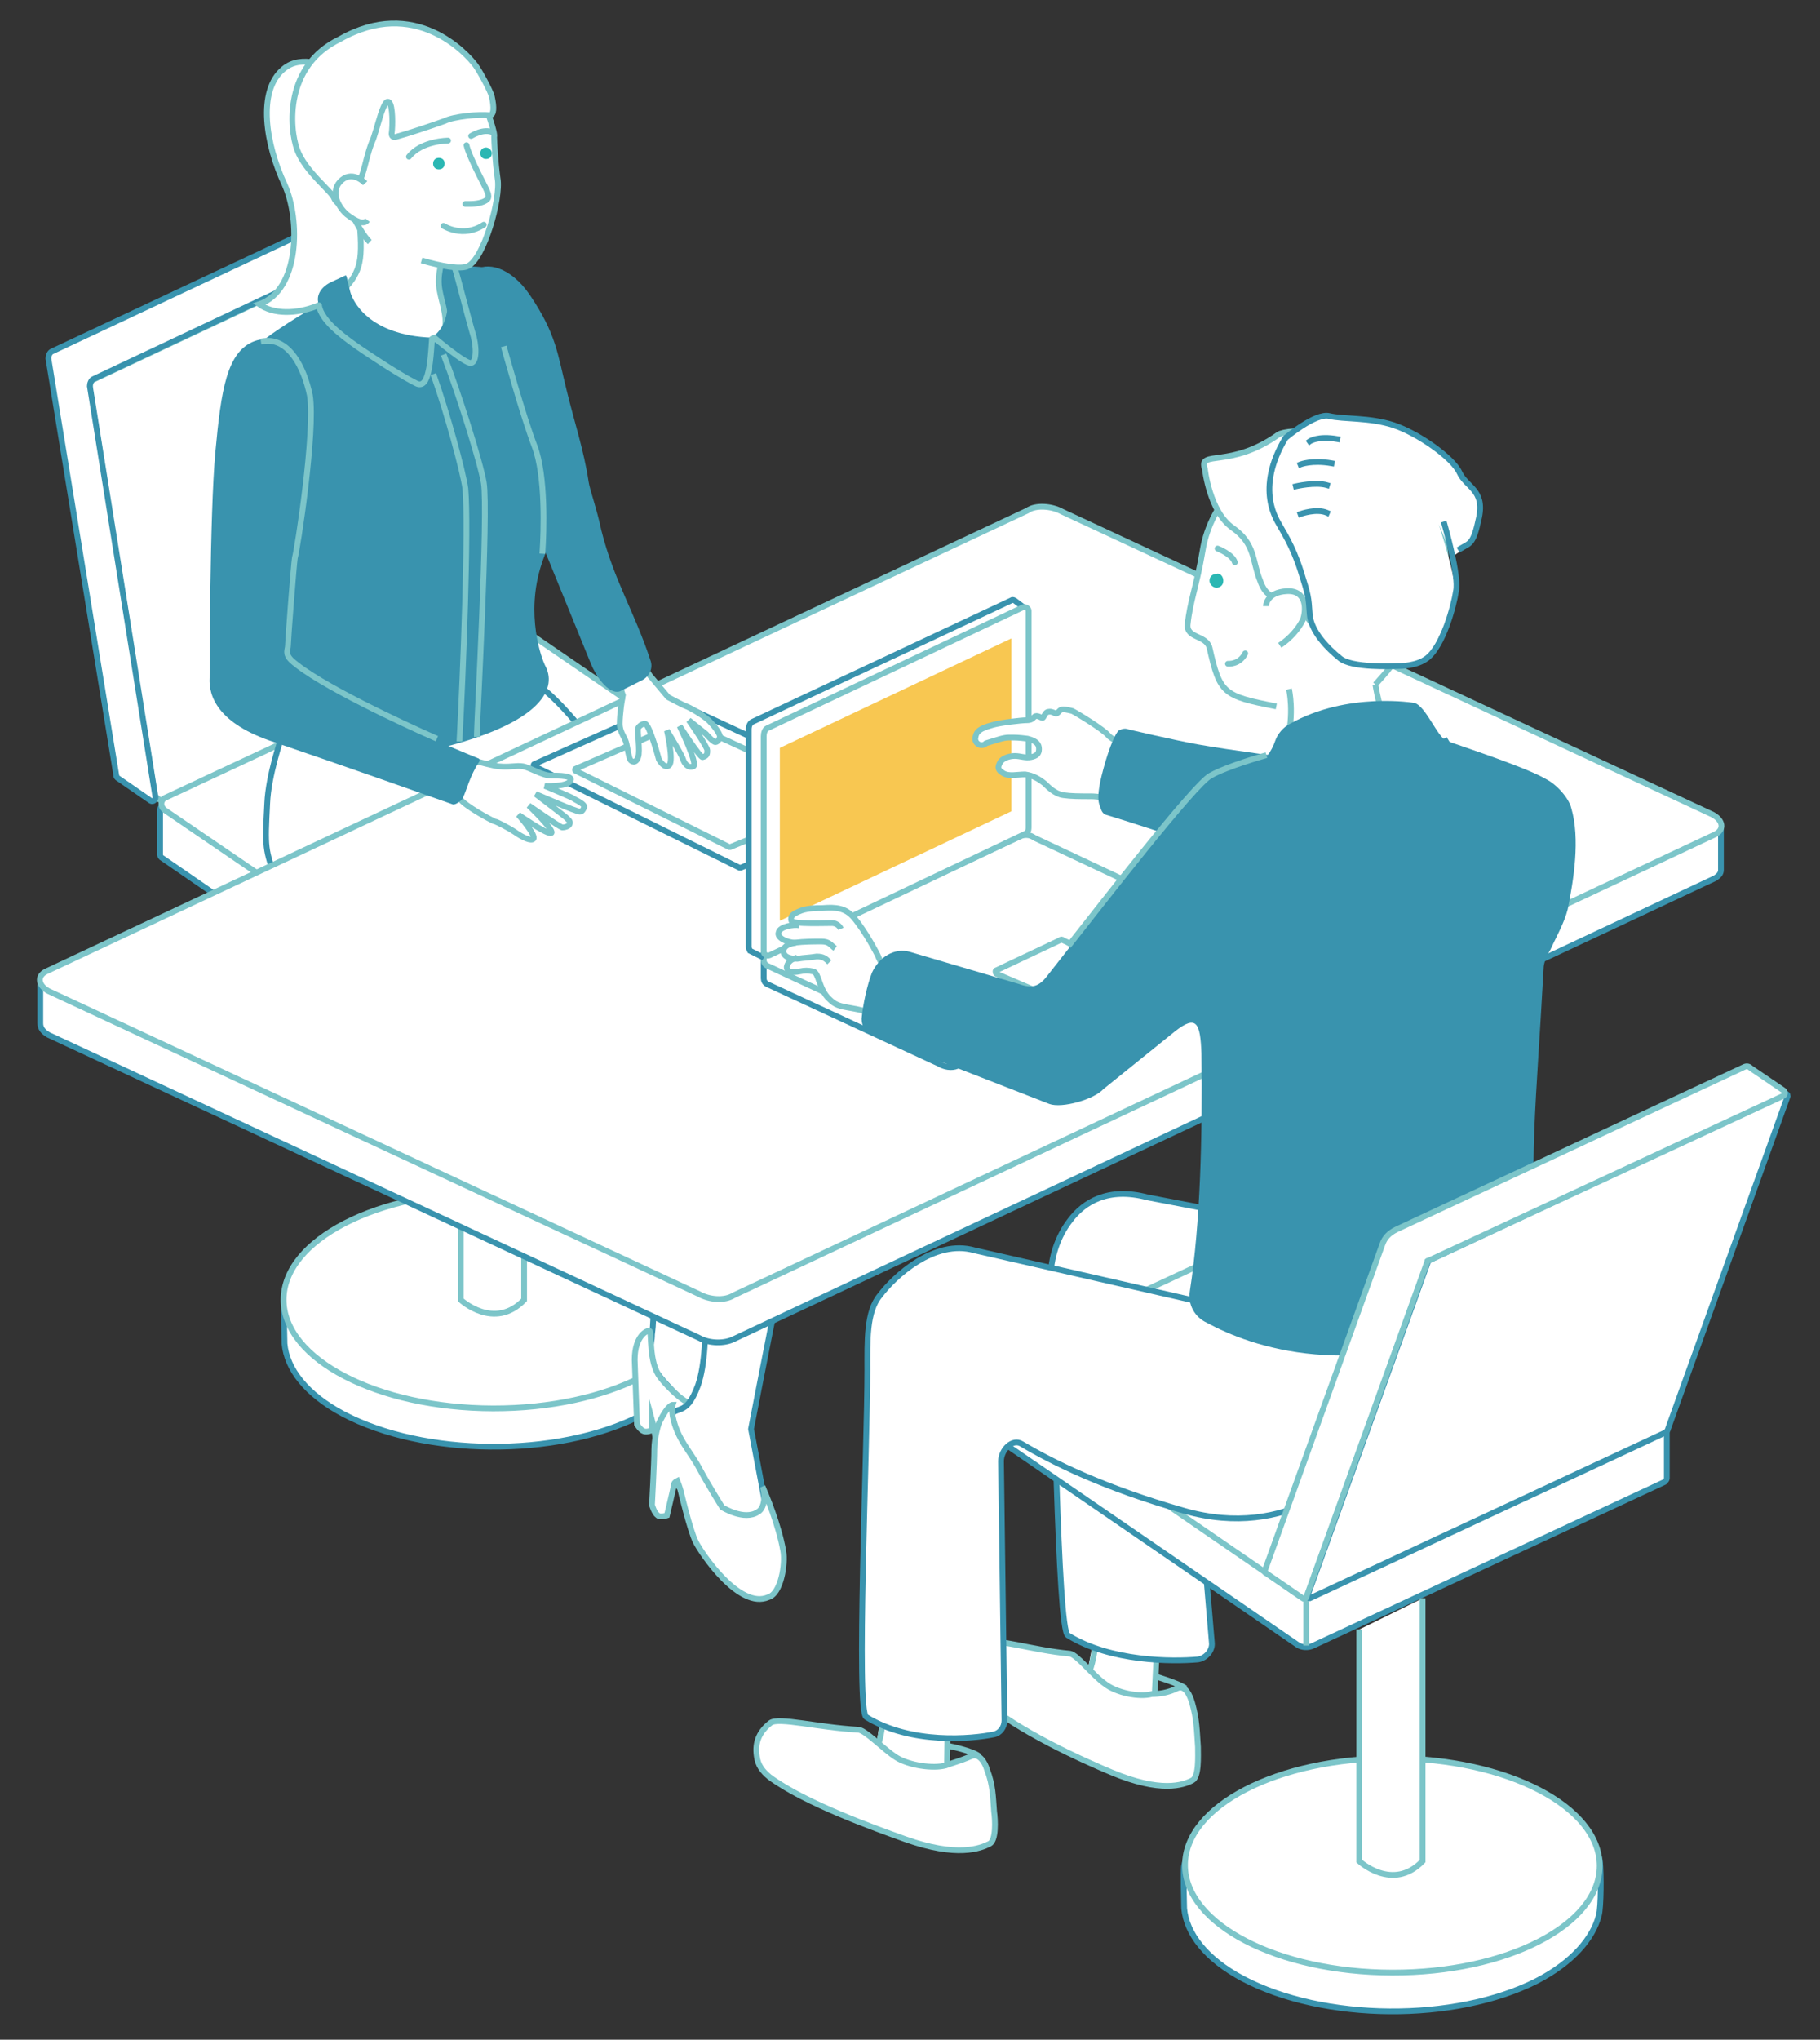 <?xml version="1.0" encoding="utf-8"?>
<!-- Generator: Adobe Illustrator 23.0.0, SVG Export Plug-In . SVG Version: 6.00 Build 0)  -->
<svg version="1.1" xmlns="http://www.w3.org/2000/svg" xmlns:xlink="http://www.w3.org/1999/xlink" x="0px" y="0px"
	 viewBox="0 0 158 177" style="enable-background:new 0 0 158 177;" xml:space="preserve">
<rect x="0" y="0" width="158" height="177" fill="#333333" stroke="none"/>
<style type="text/css">
	.st0{fill:#FFFFFF;stroke:#7CC5C9;stroke-width:0.5;stroke-miterlimit:10;}
	.st1{fill:#FFFFFF;stroke:#3993AE;stroke-width:0.5;stroke-miterlimit:10;}
	.st2{fill:#3993AE;}
	.st3{fill:#FFFFFF;stroke:#7CC5C9;stroke-width:0.5;stroke-linecap:round;stroke-miterlimit:10;}
	.st4{fill:none;stroke:#7CC5C9;stroke-width:0.5;stroke-linecap:square;stroke-linejoin:bevel;stroke-miterlimit:10;}
	.st5{fill:none;stroke:#7CC5C9;stroke-width:0.5;stroke-linecap:round;stroke-linejoin:round;stroke-miterlimit:10;}
	.st6{fill:#2BB7B3;}
	.st7{fill:none;stroke:#7CC5C9;stroke-width:0.5;stroke-linecap:round;stroke-miterlimit:10;}
	.st8{fill:#C1CFE6;}
	.st9{fill:#DEE4ED;}
	.st10{fill:#F8C751;}
	.st11{fill:#FFFFFF;}
	.st12{fill:none;stroke:#7CC5C9;stroke-width:0.5;stroke-miterlimit:10;}
	.st13{fill:none;stroke:#3993AE;stroke-width:0.5;stroke-linecap:square;stroke-linejoin:bevel;stroke-miterlimit:10;}
	.st14{fill:#FFFFFF;stroke:#7CC5C9;stroke-width:0.5;stroke-linecap:square;stroke-linejoin:bevel;stroke-miterlimit:10;}
	.st15{display:none;}
	.st16{display:inline;}
	.st17{fill:#7CC5C9;}
</style>
<g id="圖層_1">
	<g>
		<g>
			<g>
				<path class="st0" d="M8.2,32.9l30.4-14.3c0.5-0.2,1,0.1,1.1,0.6l5.6,35.3c0.1,0.3-0.1,0.7-0.4,0.8L14.5,69.4
					c-0.5,0.2-1-0.1-1.1-0.6L7.8,33.7C7.8,33.3,7.9,33,8.2,32.9z"/>
				<path class="st1" d="M7.8,33.5l5.7,35.7c0,0.2-0.2,0.4-0.4,0.3l-2.9-2c-0.1-0.1-0.1-0.1-0.1-0.2L4.2,31.1c0-0.2,0.1-0.5,0.3-0.6
					l31.3-14.7c0.1,0,0.1,0,0.2,0l3.3,2.3c0.1,0,0,0.1,0,0.1L8.1,32.9C7.9,33,7.8,33.3,7.8,33.5z"/>
			</g>
			<g>
				<path class="st1" d="M45.6,59.6L74,74.8c0.1,0.1,0.2,0.2,0.2,0.3v4c0,0.1-0.1,0.2-0.2,0.3L43.3,93.7c-0.5,0.2-1,0.2-1.4-0.1
					L14,74.4c-0.1-0.1-0.1-0.2-0.1-0.2v-4c0-0.1,0.1-0.2,0.2-0.3l31.3-10.3C45.4,59.6,45.5,59.6,45.6,59.6z"/>
				<path class="st0" d="M46,55l27.3,18.7c0.6,0.4,0.5,1.4-0.1,1.7l-30,14c-0.3,0.1-0.7,0.1-1-0.1L14.3,70.3
					c-0.4-0.3-0.4-0.9,0.1-1.1L45,54.9C45.3,54.7,45.7,54.8,46,55z"/>
			</g>
			<path class="st1" d="M55.5,122.9c-7.2,3.6-18.7,3.5-25.7-0.2c-3.2-1.7-4.9-3.9-5.1-6.1c0-0.4-0.1-3.3,0-3.7
				c0.4-2.1,2.3-1.8,5.5-3.4c7.2-3.6,18.7-3.5,25.7,0.2c2.8,1.5,5,0.8,5.1,2.8c0.1,1,0.1,3.9-0.1,4.7
				C60.5,119.2,58.7,121.3,55.5,122.9z"/>
			
				<ellipse transform="matrix(2.282706e-03 -1 1 2.282706e-03 -70.077 155.357)" class="st0" cx="42.8" cy="112.8" rx="9.4" ry="18.2"/>
			<g>
				<path class="st0" d="M40,93.5v19.3c0,0,2.9,2.7,5.5,0v-22"/>
			</g>
		</g>
		<g>
			<path class="st1" d="M57.8,73.8c0,0-6.3,1.3-11.2,3.5c-0.3,0.2-0.7,0.3-1,0.5c-0.8,0.4-1.6,0.9-2.3,1.3c-3,2.1-3.6,5.1-3.6,7
				c0,1.1,0.2,1.8,0.2,1.8S27.3,85.5,24,76.4c-1-2.7-1-2.8-0.8-6.7c0.1-2.4,1.2-5.6,1.2-5.6s18.8-7.7,22.9-4.2
				C51.6,63.5,57.8,73.8,57.8,73.8z"/>
			<path class="st2" d="M47,49c-1.4,4.3,0,8.2,0.4,8.9c0.9,1.9-0.3,5.1-10.8,7.4c-5.2,1.1-9.1-0.3-11.4-2c-1.6-1.2-2.4-2.7-2.3-3.5
				c0.1-1,0.2-1.9,0.3-2.9c0.2-2.4,0.1-4.7-0.1-6.8c0-0.7-0.1-1.3-0.2-2c-0.1-0.6-0.2-1.3-0.3-1.9c-0.5-3.3-1.2-6.2-1.7-8.6
				c-0.6-3.3-0.8-5.7,0.5-6.9c3.5-3.1,9.5-6,9.5-6s6.9-2,11.1-1.5C46,23.7,47.7,32,49,37.5c0.5,2.2,0.5,3.8,0.3,5.3
				C48.9,45.1,47.7,46.8,47,49z"/>
			<path class="st0" d="M38.6,22c0,0-0.6,1.4-0.5,2.7c0.1,1.3,0.8,2.6,0.5,3.9c-0.2,1-2.3,1.3-3.1,1.1c-1.6-0.4-3.1-1.4-4.1-2
				c-0.9-0.6-2.6-4-2.4-4.2c0.2-0.2,1.6-0.6,0.6-4.3"/>
			<path class="st0" d="M28.7,5.9c0,0-2.5-1.3-4.1,0.1c-2.3,1.9-1.5,6.6,0.1,10c1.4,3.1,1.3,9.2-2.2,10.4c2.5,1.8,8-0.2,8.7-3.6
				C32,19.3,28.7,5.9,28.7,5.9z"/>
			<path class="st2" d="M30.4,25.3c0.2,0.8,1.6,3.8,7.1,4c0.1,0.9,0,3.4-0.9,4.1c-3.6-1.4-7.3-4.3-8.7-6.5c-1-1.6,0.8-2.4,0.8-2.4
				l1.3-0.6C30.1,23.8,30.2,24.6,30.4,25.3z"/>
			<path class="st2" d="M38.6,24.2l0.3,2.3c-0.1,0.6-0.2,1.9-1.3,2.7c1.1,1.4,2.9,2,3.6,1.9c-0.6-2.1-1.1-3.2-1.6-4.8
				C39.1,25.4,38.6,23.8,38.6,24.2z"/>
			<g>
				<path class="st0" d="M32.1,21c-1-0.9-3.2-5.4-3.4-8.1c-0.2-2.6-1-5.7,2.8-7.3c3.8-1.6,8.4-0.5,8.4-0.5S41,6.1,41.7,8
					c0.7,1.9,1.3,3.5,1.2,3.9c0,0.3,0.1,2.2,0.3,3.6c0.3,1.7-1.2,7-2.6,7.6c-0.6,0.3-2.3,0-4-0.5"/>
				<g>
					<path class="st3" d="M40.4,17.7c0,0,0.2,0,0.4,0c0.5,0,1.2-0.1,1.5-0.4c0.1-0.1,0.1-0.2,0.1-0.3c0-0.3-0.4-1-0.8-1.8
						c-0.5-1-1-2.1-1.1-2.6"/>
				</g>
				<path class="st0" d="M32.3,12.3c-0.4,1-0.6,2.1-0.8,2.7c-0.3,1-0.9,1.8-0.9,1.8s0.4,2.9,0.4,2.3c0-0.5-1.8-1.3-2-1.9
					c-0.2-0.6-2.5-2.3-3.2-4.2c-0.7-1.9-1.1-7.3,3.7-9.6c6.5-3.7,11,1.2,11.8,2.3c0.3,0.4,1.3,2.2,1.4,2.7c0.2,0.9,0.2,1.6-0.2,1.6
					c-0.9-0.1-3.1,0.1-3.9,0.5c-1.1,0.4-3.2,1.1-4.3,1.4c-0.2,0-0.3-0.1-0.3-0.3c0.1-0.7,0.1-2.4-0.2-2.7
					C33.3,8.3,32.7,11.5,32.3,12.3z"/>
				<path class="st0" d="M31.7,15.9c0,0-1-1.1-2-0.3c-1.1,0.9-0.4,2.3,0.4,3c0.9,0.7,1.5,0.9,1.8,0.5"/>
			</g>
			<g>
				<path class="st4" d="M38.6,31c1.2,3.1,3.1,9.1,3.4,10.9c0.4,2.5-0.6,21-0.6,21.8"/>
				<path class="st4" d="M39.9,64.1c0.3-5.5,0.8-18.3,0.5-21.7c-0.2-1.5-1.6-6.6-2.7-9.7"/>
			</g>
			<path class="st5" d="M27.7,26.5c0,0,0,0.7,1.1,1.8c1.2,1.2,3.3,2.5,4.2,3.1c2,1.3,2.8,1.7,3.2,1.9c0.5,0.2,0.8-0.2,1-1.1
				c0.2-0.8,0.3-2.8,0.3-2.8l0.2-0.1c0,0,2.7,2.3,3.2,2.2c0.5-0.1,0.5-1.5,0.1-2.7c-0.3-1-1.3-4.9-1.5-5.5"/>
			<path class="st3" d="M40.9,11.8c0,0,1.1-0.7,1.9-0.3"/>
			<path class="st3" d="M38.9,12.2c0,0-2.3,0-3.4,1.4"/>
			<path class="st6" d="M38.6,14.2c0,0.3-0.2,0.5-0.5,0.5s-0.5-0.2-0.5-0.5c0-0.3,0.2-0.5,0.5-0.5S38.6,13.9,38.6,14.2z"/>
			<path class="st6" d="M42.7,13.3c0,0.3-0.2,0.5-0.5,0.5c-0.3,0-0.5-0.2-0.5-0.5c0-0.3,0.2-0.5,0.5-0.5
				C42.4,12.8,42.7,13,42.7,13.3z"/>
			<path class="st7" d="M38.5,19.6c0,0,1.7,1.1,3.5-0.1"/>
		</g>
		<g>
			<path class="st1" d="M62,113.6c-0.3,3.7-0.5,5.3-0.4,6.5c0,0.9,0.2,1.5,0.4,2.5c0.3,1-1.5,0.1-3.1-1.4c-0.7-0.7-1.5-1.5-2-2.3
				c-0.3-0.5-0.5-1.1-0.6-1.6c0.2-0.5,0.3-1,0.3-1.5c0,0,0,0,0,0c0.5-3.6-0.7-7.6-0.9-10.6c-0.2-3.4,1.4-11.8,1.4-11.8
				s-4.4-0.1-10.7-1.4c-3.1-0.6-6-1.6-8.2-2.5c-2.3-0.9-3.8-1.7-3.8-1.7c-0.3-8.8,11.3-10.3,11.3-10.3s5.9,2.8,11.4,5.8
				c4.4,2.3,8.5,4.8,9.1,5.8C67.2,91.4,62.5,107.4,62,113.6z"/>
			<path class="st0" d="M63.3,123.8c-0.6-2.1-1.8-5.4-1.8-5.4l-0.2-0.2c0,0,0.4,3.2-0.5,3.7c-0.9,0.5-3-1.7-3.5-2.4
				c-1-1.3-0.7-3.9-0.9-4s-1.3,0.4-1.3,2.5c0,0,0.2,5.6,0.2,5.6s0.3,0.5,0.6,0.6c0.3,0.1,0.7-0.1,0.7-0.1s0-0.4,0-0.9
				c0.3,1.1,0.3,2.1,0.6,3.1c0.2,0.9,0.6,1.8,1.6,2.6c1.6,1.5,3.8,2.4,4.9,2.4c0.4,0,0.7-0.1,0.9-1
				C64.5,129.5,64.5,128.1,63.3,123.8z"/>
			<path class="st1" d="M71.5,94c-1.3,3.9-6.3,30-6.3,30l1.8,9.5c-2.4,1.1-3.2-1.1-4.8-2.6c-0.2-0.2-0.5-0.4-0.7-0.6
				c-1.9-1.5-4-6.4-3.6-7.1c0.8-1.5,1.6,0,2.7-3c1.2-3.5,0.4-10.9,0.2-16.6c-0.2-5.7,2.4-13,2.3-14c-0.1-0.7-6.3-7.9-9.3-11.5
				c-1-1.2-1.7-2-1.7-2l7.8-6.8l7.4,9.1l3.8,4.7l1.1,1.4C72.9,86.8,72.8,90.1,71.5,94z"/>
			<g>
				<path class="st8" d="M66.2,129.2c0-0.1-0.1-0.2-0.1-0.2S66.2,129.1,66.2,129.2z"/>
				<path class="st0" d="M68,134.6c-0.4-2.3-1.5-4.9-1.8-5.6c0.2,0.4,0.3,1.8-0.4,2.2c-1.2,0.8-3.1-0.4-3.1-0.4s-1.2-1.9-2-3.4
					c-0.8-1.5-1.9-2.5-2.3-4.5c-0.1-0.7,0-1,0-1s-0.4,0-1.1,1.4c-0.1,0.1-0.5,1.4-0.5,2.5c0,1.1-0.2,4.8-0.2,4.8s0.2,0.7,0.5,0.9
					c0.2,0.2,0.8,0,0.8,0s0.5-2.1,0.6-2.6c0-0.2,0.1-0.3,0.3-0.4c0.2,0.5,0.3,0.9,0.3,0.9s0.8,3.4,1.3,4.4c0.5,1,3.8,5.9,6.3,4.8
					C67.8,138.3,68.2,135.7,68,134.6z"/>
			</g>
		</g>
		<g>
			<path class="st1" d="M3.4,85.4l1.2,0L89.1,48c0.8-0.4,2.1-0.4,3,0.1l56.4,24l0.9,0v3.4l0,0c0,0.3-0.2,0.5-0.5,0.7l-85.2,40
				c-0.8,0.4-2.1,0.4-3-0.1L4.2,89.8c-0.5-0.3-0.7-0.6-0.7-1l0,0V85.4z"/>
			<path class="st0" d="M63.7,112.4l85.2-40c0.8-0.4,0.7-1.2-0.2-1.7L92.2,44.4c-0.9-0.5-2.3-0.6-3-0.1l-85.2,40
				c-0.8,0.4-0.7,1.2,0.2,1.7l56.5,26.3C61.6,112.8,62.9,112.9,63.7,112.4z"/>
		</g>
		<g>
			<path id="XMLID_4_" class="st1" d="M77.5,69.8l-13.2,5.5c0,0-0.1,0-0.1,0l-17.8-8.8c-0.1,0-0.1-0.2,0-0.2l12.1-5.4
				c0,0,0.1,0,0.1,0l18.8,8.7C77.6,69.6,77.6,69.8,77.5,69.8z"/>
			<path id="XMLID_3_" class="st0" d="M73.7,69.3l-10.3,4.2c0,0-0.1,0-0.1,0l-13.3-6.6c-0.1,0-0.1-0.2,0-0.2l9.4-4.1
				c0,0,0.1,0,0.1,0l14.1,6.5C73.8,69.1,73.8,69.2,73.7,69.3z"/>
			<path class="st9" d="M66.4,73.3l2.2,0.5c0,0,0,0,0.1,0l5.9-2.1l-1-1.1c0,0-0.1,0-0.1,0L66.4,73.3z"/>
		</g>
		<g>
			<g>
				<path class="st1" d="M104.9,81.3l-15.1-7.1c-0.4-0.3-0.9-0.3-1.3-0.1l-22.2,9.2c0,0,0,1.4,0,1.6c0,0.2,0.1,0.4,0.3,0.5l14.9,6.9
					c0.5,0.3,1.1,0.4,1.6,0.2l21.8-10.3C105.3,82,105.3,81.5,104.9,81.3z"/>
				<path class="st0" d="M104.9,79.8l-15.1-7.1c-0.4-0.3-0.9-0.3-1.3-0.1L66.6,82.8c-0.4,0.2-0.4,0.8,0,1l14.9,6.9
					c0.6,0.3,1.1,0.4,1.6,0.2l21.8-10.3C105.3,80.5,105.3,80,104.9,79.8z"/>
			</g>
			<g>
				<path class="st1" d="M65.4,62.6l22.4-10.5c0.1-0.1,0.3,0,0.4,0.1l0,0l0.8,0.6l-0.5,0.6v17.9c0,0.3-0.1,0.5-0.4,0.6l-21.3,10
					l0,0.2l-0.7,0.9l-1-0.5c0,0,0,0,0,0l0,0v0C65,82.3,65,82.2,65,82.1l0-18.8C65,63,65.1,62.7,65.4,62.6z"/>
				<path class="st0" d="M66.6,63.2l22.2-10.5c0.2-0.1,0.5,0.1,0.5,0.3v18.8c0,0.3-0.1,0.5-0.4,0.6L66.8,82.9
					c-0.2,0.1-0.5-0.1-0.5-0.3l0-18.7C66.3,63.6,66.4,63.3,66.6,63.2z"/>
			</g>
			<polygon class="st10" points="67.7,64.9 87.8,55.4 87.8,70.4 67.7,79.9 			"/>
			<path class="st0" d="M95.9,83.3l-3.6-1.7c-0.1-0.1-0.2-0.1-0.3,0l-5.5,2.6c-0.1,0-0.1,0.2,0,0.3L90,86c0.1,0.1,0.3,0.1,0.4,0
				l5.5-2.6C96,83.5,96,83.3,95.9,83.3z"/>
		</g>
		<g>
			<g>
				<path class="st11" d="M95.1,141.5c0,0-0.4,3.6-0.8,4.5c0,0,5.9,2.4,5.9,1.8s0.3-5.6,0.3-5.6L95.1,141.5z"/>
				<path class="st11" d="M76.9,148c0,0-0.5,3.6-0.9,4.6c0,0,6.2,2.4,6.2,1.8c0-0.6,0.3-5.7,0.3-5.7L76.9,148z"/>
				<path class="st0" d="M95.2,140.9c0,0,0,3.3-0.9,4.7"/>
				<line class="st0" x1="100.5" y1="141.7" x2="100.2" y2="147.9"/>
				<path class="st0" d="M102.2,146.5c0.7-0.3,1.1,0.6,1.3,1.3c0.4,1.4,0.4,2.4,0.5,3.8c0,0.8,0.1,2.6-0.5,2.9
					c-0.8,0.4-2.7,1.1-7-0.7c-2.4-1-8.2-3.6-11.1-6.2c-0.6-0.5-0.9-1.1-1-2c-0.1-1.3,0.3-2.3,1.3-3c0.7-0.5,3.9,0.6,7.2,0.9
					c0.6,0.1,2,1.9,3,2.6c1,0.8,3,1.2,4.1,0.9C100.6,147,101.4,146.9,102.2,146.5z"/>
				<path class="st0" d="M100.4,145.5c0,0,2,0.6,2.5,1"/>
				<path class="st1" d="M92.9,105.9c1.2-1.6,3.3-2.9,6.7-2l36.5,7l-1.4,9.4c0,0-5.6,7.4-15.4,4.6c-5.8-1.7-10.4-3.9-13.2-5.5
					c-1.3-0.7-2.8,0.3-2.7,1.7l1.8,21.4c0.1,0.7-0.5,1.4-1.2,1.5c-2.2,0.2-7.6,0.2-11.3-2.1c-0.9-0.5-1.2-24.5-1.5-30.9
					C91.2,109.2,91.8,107.3,92.9,105.9z"/>
				<g>
					<path class="st1" d="M116.3,109l28.2,15c0.1,0.1,0.2,0.2,0.2,0.3v4c0,0.1-0.1,0.2-0.2,0.3l-30.5,14.2c-0.4,0.2-1,0.2-1.4-0.1
						l-27.7-19c-0.1-0.1-0.1-0.1-0.1-0.2v-4c0-0.1,0.1-0.2,0.2-0.3l31.1-10.2C116.2,108.9,116.3,108.9,116.3,109z"/>
					<path class="st0" d="M116.5,104.6l26.9,18.4c0.6,0.4,0.5,1.4-0.1,1.7l-29.6,13.8c-0.3,0.1-0.7,0.1-1-0.1l-27.4-18.8
						c-0.4-0.3-0.4-0.9,0.1-1.1l30.1-14C115.8,104.4,116.2,104.4,116.5,104.6z"/>
				</g>
				<path class="st0" d="M76.7,147.4c0,0,0.1,3.2-0.7,4.5"/>
				<line class="st0" x1="82.3" y1="148" x2="82.2" y2="153.8"/>
				<path class="st0" d="M84.3,152.4c0.7-0.3,1.2,0.5,1.4,1.2c0.5,1.3,0.5,2.3,0.6,3.6c0.1,0.7,0.2,2.5-0.4,2.8
					c-0.8,0.4-2.8,1.2-7.3-0.4c-2.5-0.9-8.7-3.1-11.8-5.4c-0.6-0.5-1-1-1.1-1.8c-0.2-1.3,0.3-2.2,1.2-2.9c0.7-0.5,4.1,0.4,7.6,0.6
					c0.6,0,2.2,1.7,3.3,2.4c1.1,0.7,3.2,1,4.3,0.7C82.6,153,83.4,152.8,84.3,152.4z"/>
				<path class="st1" d="M76.4,112.4c1.2-1.6,4.7-4.9,8.2-3.9l34.6,7.9c0.6,0.1,1,0.7,0.9,1.3l-1.2,8.3c0,0.2-0.1,0.4-0.3,0.6
					c-1.1,1.3-6.7,7.1-15.8,4.5c-7-2-11.4-4.2-14.1-5.8c-0.8-0.5-1.8,0.5-1.8,1.5l0.3,22.5c0,0.6-0.4,1.1-0.9,1.2
					c-1.9,0.4-7.2,0.9-11.1-1.5c-0.9-0.5,0.1-23.4,0.1-30.1C75.3,116.4,75.2,113.8,76.4,112.4z"/>
				<path class="st1" d="M133.4,171.9c-7.1,3.6-18.5,3.5-25.5-0.2c-3.2-1.7-4.9-3.9-5.1-6.1c0-0.4-0.1-3.3,0-3.7
					c0.4-2.1,2.3-1.8,5.5-3.3c7.1-3.6,18.5-3.5,25.5,0.2c2.8,1.5,4.9,0.8,5.1,2.8c0.1,0.9,0.1,3.9-0.1,4.6
					C138.3,168.2,136.5,170.3,133.4,171.9z"/>
				
					<ellipse transform="matrix(2.287589e-03 -1 1 2.287589e-03 -41.303 282.304)" class="st0" cx="120.8" cy="161.9" rx="9.3" ry="18"/>
				<g>
					<path class="st0" d="M118,141.4v20.1c0,0,2.9,2.7,5.5,0v-22.8"/>
				</g>
				<line class="st12" x1="113.4" y1="138.6" x2="113.4" y2="142.8"/>
				<path class="st0" d="M82.3,151.5c0,0,2.1,0.4,2.7,0.9"/>
			</g>
			<g>
				<path class="st0" d="M119.4,59.4c1.8-2,4.2-4.7,3.7-9.2c-0.6-6.4-4.3-11.3-9.5-11c-4.7,0.3-8.5,4.2-9.2,8.6
					c-0.5,3-1.1,4.4-1.3,6.4c-0.1,1.2,1.6,0.9,1.9,2c0.9,4,1.2,4.2,5.8,5.1"/>
				<path class="st0" d="M84.7,63.9c0.1-0.6,0.8-0.8,1.5-1c0.7-0.2,2.5-0.4,2.9-0.4c0.4,0,0.5-0.1,0.7-0.3c0.2-0.2,0.6,0.1,0.7,0.1
					c0.1,0,0.2-0.4,0.4-0.5c0.3-0.1,0.5,0,0.7,0.1c0.2,0.1,0.3-0.2,0.5-0.3c0.2-0.1,0.6,0,1,0.1c0.4,0.2,2.7,1.6,3.1,2.1
					c0.4,0.5,2.9,1.6,2.9,1.6l-0.4,4.3c0,0-2.9-0.6-4-0.6c-1,0-1.7,0-2.4-0.1s-1.3-0.7-1.6-1c-0.5-0.4-1-0.7-1.7-0.8
					c-0.7,0-1.4,0.2-1.9-0.1c-0.5-0.3-0.5-0.5-0.3-0.9c0.2-0.4,0.8-0.6,1.3-0.6c0.5,0,0.9,0.2,1.4,0.1c0.5-0.1,0.7-0.3,0.7-0.7
					c0-0.4-0.2-0.7-1-0.9c-0.8-0.1-1-0.1-1.6-0.1c-0.5,0-1,0.2-2,0.5C85.2,64.9,84.5,64.5,84.7,63.9z"/>
				<path class="st2" d="M98,63.3c0,0,3.8,0.9,6,1.3c2.8,0.5,8.2,1.2,8.2,1.2c0.3,0.1,0.6,1.5,0.6,1.8l0.6,8c0,0.5-1.4,1.8-4.1,0
					c-2.7-1.7-13.3-4.9-13.3-4.9c-0.3-0.1-0.4-0.4-0.5-0.7c-0.2-0.5-0.2-1,0-2.1c0.3-1.4,1-3.8,1.6-4.5C97.5,63.2,97.7,63.2,98,63.3
					z"/>
				<g>
					<path class="st11" d="M78.3,85c0,0-0.6-0.4-1.1-0.7c-0.6-0.3-1-1.4-1-1.4s-1-2-2.1-3.3c-0.7-0.8-1.5-0.9-2.7-0.8
						c-0.5,0-1.2,0-1.8,0.2c-0.8,0.3-1,0.5-0.9,0.9c0.1,0.2,0.9,0.2,0.9,0.2s-1.2,0-1.7,0.3c-0.1,0.1-0.5,0.4-0.3,0.6
						c0.1,0.2,0.4,0.4,0.7,0.5c0.4,0.1,0.8,0.1,0.8,0.1s-0.9,0.1-1,0.4c-0.1,0.3-0.1,0.4,0,0.7c0.2,0.4,1.1,0.3,1.1,0.3
						c-0.4,0.1-0.8,0.3-0.9,0.8c0,0.5,0.6,0.5,1.1,0.4c0.5-0.1,0.7-0.1,1.2,0c0.5,0.1,0.5,1.6,1.4,2.4c0.5,0.5,0.8,0.6,2,0.8
						c1.2,0.2,3,0.8,3,0.8"/>
					<path class="st12" d="M78.3,85c0,0-0.6-0.4-1.1-0.7c-0.6-0.3-1-1.4-1-1.4s-1-2-2.1-3.3c-0.7-0.8-1.5-0.9-2.7-0.8
						c-0.5,0-1.2,0-1.8,0.2c-0.8,0.3-1,0.5-0.9,0.9c0.1,0.3,2.8,0.2,3.5,0.2c0.6,0,0.8,0.5,0.8,0.5"/>
					<path class="st12" d="M69.4,80.3c-0.5-0.1-1.7,0.1-1.8,0.6c-0.2,0.5,0.8,0.9,1.4,0.9c0.8-0.1,1.7-0.1,2.3-0.1
						c0.7,0,0.8,0.3,1.2,0.6"/>
					<path class="st12" d="M69.1,81.8c-0.5,0.1-1,0.2-1.1,0.7c0,0.5,0.5,0.7,1.2,0.7c0.6-0.1,1.1-0.1,1.7-0.2c0.6,0,0.8,0.2,1.1,0.5
						"/>
					<path class="st12" d="M69.2,83.1c-0.4,0.1-0.8,0.3-0.9,0.8c0,0.5,0.6,0.5,1.1,0.4c0.5-0.1,0.7-0.1,1.2,0
						c0.5,0.1,0.5,1.6,1.4,2.4c0.5,0.5,0.8,0.6,2,0.8c1.2,0.2,3,0.8,3,0.8"/>
				</g>
				<path class="st12" d="M119.4,59.4c0,0,0.4,2.5,1,3.4"/>
				<path class="st12" d="M111.9,59.8c0,0,0.5,2.1-0.2,4.7"/>
				<path class="st2" d="M136.4,70.1c-0.2-0.8-1.2-2-2.2-2.5c-1.2-0.7-3.9-1.7-8.6-3.3c-0.8-0.3-1.8-3-2.8-3.3c0,0-5.8-1-10.8,1.8
					c-0.6,0.3-1.1,0.9-1.3,1.5c-0.2,0.6-0.6,1.3-1.1,1.7c-0.8,0.5-3.3,1.4-4.9,2.1c-0.5,0.2-1.5,0.9-1.8,1.3L90.9,84.7
					c-0.7,0.9-1.3,1.1-2.4,0.7L79,82.6c-1.4-0.4-2.7,0.5-3.3,1.8c-0.4,1-0.8,2.8-0.9,4c0,0.6,0.3,1.2,0.9,1.4l15.4,6
					c1.1,0.4,3.9-0.4,4.7-1.3l6.2-5c1.9-1.5,2.2-0.7,2.3,1.9c0.1,7.2-0.1,14.8-1,20.6c-0.2,1.2,0.4,2.3,1.5,2.8
					c3.7,2,12.8,5.4,25.5-0.4c2.4-1.1,3.8-4.1,3.3-6.7c-1-5.4-0.2-12.5,0.4-23.6c0-0.6,0.3-1.2,0.6-1.7c0.4-0.9,1.2-2.3,1.5-3.5
					C136.6,76.4,137.2,72.8,136.4,70.1z"/>
				<path class="st0" d="M111,37.7c0.3-0.2,1.8-0.5,4.6-0.1c4.8,0.6,7.6,2.2,9.2,7.2c1,3.2,1.2,7.1-0.4,9.9c-0.6,1-1.1,1.6-1.8,2.4
					c0,0-2.6,1.2-6.5-0.9c0,0-2.4-1.6-3.8-4.6c0,0-2.1,1.2-2.9-1.2c-0.7-1.7-0.4-3.2-2.4-4.6c-2-1.4-2.4-5.1-2.4-5.1
					C104,39,106.8,40.7,111,37.7z"/>
				<path class="st13" d="M110.1,66.5c0,0,4,1.5,8.8,0.2c2.4-0.6,4.3-1,6.6-2.4"/>
				<path class="st4" d="M109.7,65.6c0,0-3.2,0.9-4.6,1.7C103.7,68,95.2,79,92.9,81.9"/>
				<g>
					<path class="st1" d="M124,109.4l31-14.5c0.1,0,0.2,0.1,0.2,0.2L144.8,124c0,0.1-0.1,0.2-0.2,0.3l-30.9,14.4
						c-0.1,0-0.2-0.1-0.2-0.2L124,109.4C123.9,109.4,123.9,109.4,124,109.4z"/>
					<path class="st0" d="M123.9,109.5l-10.5,29.1c0,0.1-0.2,0.2-0.3,0.1l-3.2-2.2c-0.1,0-0.1-0.1-0.1-0.2l10.2-28.3
						c0.2-0.6,0.6-1,1.2-1.3l30.2-14.1c0.2-0.1,0.4-0.1,0.6,0.1l2.8,1.9c0.2,0.1,0.2,0.4,0,0.5L124,109.4
						C123.9,109.4,123.9,109.4,123.9,109.5z"/>
				</g>
				<path class="st0" d="M109.9,52.6c0,0,0-1.2,1.8-1.3c1.8-0.1,1.7,1.7,1.4,2.5c-0.4,0.8-1.1,1.6-2,2.2"/>
				<g>
					<path class="st11" d="M124.9,45.5c0,0,1.6,4.8,1.4,6.1s-1.7,4.6-2.4,5.5c-0.7,0.8-2.3,0.7-2.6,0.7c-0.3,0-4,0.2-5-0.7
						c-1-0.8-2.5-2.3-2.6-3.8c-0.1-1.5-0.1-1.6-0.8-3.8c-0.7-2.2-1.6-3.5-1.8-3.9c-0.2-0.4-2.2-3.1,0.5-7.6c0,0,2.6-2.2,3.8-1.9
						c1.2,0.3,3.5,0.1,5.6,0.8c2.1,0.7,5,3,5.6,4.3c0.6,1.3,2.4,1.3,1.9,3.7c-0.5,2.4-1.6,2.8-2.4,3.4"/>
					<path class="st13" d="M125.4,45.5c0,0,1.3,4.5,1,5.8c-0.2,1.3-1.1,4.7-2.5,5.8c-0.9,0.7-2.3,0.7-2.6,0.7c-0.3,0-4,0.2-5-0.7
						c-1-0.8-2.5-2.3-2.6-3.8c-0.1-1.5-0.1-1.6-0.8-3.8c-0.7-2.2-1.6-3.5-1.8-3.9c-0.2-0.4-2.2-3.1,0.5-7.6c0,0,2.6-2.2,3.8-1.9
						c1.2,0.3,3.5,0.1,5.6,0.8c2.1,0.7,5.1,2.8,5.7,4.1c0.6,1.3,2.2,1.5,1.7,3.9c-0.5,2.4-0.8,2.2-1.6,2.7"/>
					<path class="st13" d="M113.7,38.3c0,0,0.7-0.5,2.4-0.2"/>
					<path class="st13" d="M112.9,40.3c0,0,1-0.4,2.7-0.1"/>
					<path class="st13" d="M112.5,42.2c0,0,1.7-0.4,2.7-0.1"/>
					<path class="st13" d="M112.9,44.6c0,0,1.4-0.5,2.3-0.1"/>
				</g>
				<path class="st5" d="M105.7,47.6c0,0,1.3,0.5,1.5,1.2"/>
				<path class="st6" d="M106.2,50.4c0,0.4-0.3,0.6-0.6,0.6c-0.3,0-0.6-0.3-0.6-0.6c0-0.4,0.3-0.6,0.6-0.6
					C105.9,49.7,106.2,50,106.2,50.4z"/>
				<path class="st5" d="M106.6,57.6c0,0,1,0.1,1.5-0.9"/>
			</g>
		</g>
		<g>
			<path id="XMLID_2_" class="st14" d="M55.4,65.7c-0.2,0.6-0.6,0.4-0.7,0.2c-0.1-0.2-0.2-0.8-0.3-1.3c-0.1-0.6-0.6-1-0.6-1.8
				c0-0.8,0.2-2.3,0.3-2.4c0,0-0.5-1.3-0.3-1.8c0.3-0.7,1.4-0.8,1.4-0.8c0.6-0.1,0.9,0.3,1.2,0.8l1.6,1.9c0,0,1.3,0.7,1.6,0.8
				c0.3,0.1,1.7,0.9,2.1,1.4c0.4,0.4,0.8,1,0.8,1.2c0,0.2-0.2,0.5-0.4,0.5c-0.2,0-0.8-0.7-0.8-0.7l-1.5-1.2c0,0,1.6,2.3,1.6,2.6
				c0,0.3,0,0.5-0.4,0.6c-0.2,0.1-2-2.7-2-2.7s1.6,3.3,1.2,3.5c-0.5,0.2-0.8-0.3-0.9-0.6c-0.1-0.4-1.4-2.5-1.4-2.5s0.6,2.6,0.2,3
				c-0.4,0.4-0.9-0.5-0.9-0.5s-0.8-3-1.2-3.1c-0.3,0-0.6,0.3-0.6,0.4C55.3,63.4,55.6,65.2,55.4,65.7z"/>
			<path class="st2" d="M51.1,41.8c-0.4-2.7-1.3-5.4-1.9-7.9c-0.8-3.2-0.9-4.9-3.2-8.3c-1.7-2.5-3.8-2.9-4.8-2.1
				c-1.8,1.4,0.4,3.2,2.7,5.2c0.2,0.2-0.4,1-0.2,1.2c1.2,4.2,0.3,8.9,1.6,13l6,14.7c0.4,1,1.5,2.7,2.5,2.4l1.8-0.9
				c0.7-0.3,1.1-1,0.9-1.7c-1.4-4.3-3.2-7-4.3-11.4C51.8,44.1,51.2,42.5,51.1,41.8z"/>
			<path id="XMLID_1_" class="st14" d="M41.5,66.1c0,0,1.5,0.4,1.8,0.4c1,0.1,1.5-0.1,2.1,0c0.6,0.1,1.7,0.8,2.4,0.8
				c0.7,0,2.1,0,1.7,0.5c-0.4,0.5-2.2,0.4-2.2,0.4s2.4,1,2.5,1.1c0.1,0.1,1.1,0.5,0.9,0.8c-0.2,0.4-0.3,0.4-0.8,0.2
				c-0.4-0.1-3.4-1.4-3.4-1.4s2.5,1.9,2.6,2c0.3,0.3,0.5,0.4,0.3,0.7c-0.1,0.1-0.3,0.2-0.6,0.2c-0.3-0.1-2.9-1.9-2.9-1.9
				s2.5,2.4,1.9,2.4c-0.5,0-2.8-1.6-2.8-1.6s1.6,1.8,1.3,2.1c-0.2,0.2-0.9-0.1-1.6-0.6c-0.6-0.4-1.6-0.9-1.7-0.9c-0.1,0-2-1-2.8-1.7
				c-0.8-0.7-0.8-1.7-0.6-2.1C40.2,66.4,41.5,66.1,41.5,66.1z"/>
			<path class="st2" d="M41.6,66.1c0.1-0.1,0-0.3-0.1-0.3c-1.7-0.7-11.7-4.7-15.8-8.3c-0.1-0.1-0.7-0.5-0.8-0.8
				c-0.1-0.3,1-11.4,2.1-18.1c1.2-7-2.5-9.9-4.9-9c-2.4,0.9-2.9,4.2-3.4,9.6c-0.5,5.4-0.5,19.6-0.5,19.6c-0.1,1.6,0.7,4,5.6,5.6
				c5.6,1.9,13.8,4.8,15.5,5.4c0.2,0.1,0.9-0.4,0.9-0.6C40.5,68.6,40.8,67.3,41.6,66.1z"/>
			<path class="st4" d="M22.9,29.6c2.2-0.3,3.5,2.3,4,4.7c0.5,3.1-1.1,13.5-1.3,14.1C25.5,49,25,55.6,25,56s-0.3,0.7,0.3,1.3
				c2.3,2.1,9.9,5.6,12.4,6.7"/>
			<path class="st4" d="M43.8,30.3c0,0,1.6,5.8,2.6,8.4c1,2.6,0.8,7.6,0.7,9.1"/>
		</g>
	</g>
</g>
<g id="圖層_1_拷貝" class="st15">
	<g class="st16">
		<g>
			<g>
				<path class="st0" d="M8.2,32.9l30.4-14.3c0.5-0.2,1,0.1,1.1,0.6l5.6,35.3c0.1,0.3-0.1,0.7-0.4,0.8L14.5,69.4
					c-0.5,0.2-1-0.1-1.1-0.6L7.8,33.7C7.8,33.3,7.9,33,8.2,32.9z"/>
				<path class="st1" d="M7.8,33.5l5.7,35.7c0,0.2-0.2,0.4-0.4,0.3l-2.9-2c-0.1-0.1-0.1-0.1-0.1-0.2L4.2,31.1c0-0.2,0.1-0.5,0.3-0.6
					l31.3-14.7c0.1,0,0.1,0,0.2,0l3.3,2.3c0.1,0,0,0.1,0,0.1L8.1,32.9C7.9,33,7.8,33.3,7.8,33.5z"/>
			</g>
			<g>
				<path class="st1" d="M45.6,59.6L74,74.8c0.1,0.1,0.2,0.2,0.2,0.3v4c0,0.1-0.1,0.2-0.2,0.3L43.3,93.7c-0.5,0.2-1,0.2-1.4-0.1
					L14,74.4c-0.1-0.1-0.1-0.2-0.1-0.2v-4c0-0.1,0.1-0.2,0.2-0.3l31.3-10.3C45.4,59.6,45.5,59.6,45.6,59.6z"/>
				<path class="st0" d="M46,55l27.3,18.7c0.6,0.4,0.5,1.4-0.1,1.7l-30,14c-0.3,0.1-0.7,0.1-1-0.1L14.3,70.3
					c-0.4-0.3-0.4-0.9,0.1-1.1L45,54.9C45.3,54.7,45.7,54.8,46,55z"/>
			</g>
			<path class="st1" d="M55.5,122.9c-7.2,3.6-18.7,3.5-25.7-0.2c-3.2-1.7-4.9-3.9-5.1-6.1c0-0.4-0.1-3.3,0-3.7
				c0.4-2.1,2.3-1.8,5.5-3.4c7.2-3.6,18.7-3.5,25.7,0.2c2.8,1.5,5,0.8,5.1,2.8c0.1,1,0.1,3.9-0.1,4.7
				C60.5,119.2,58.7,121.3,55.5,122.9z"/>
			
				<ellipse transform="matrix(2.282706e-03 -1 1 2.282706e-03 -70.077 155.357)" class="st0" cx="42.8" cy="112.8" rx="9.4" ry="18.2"/>
			<g>
				<path class="st0" d="M40,93.5v19.3c0,0,2.9,2.7,5.5,0v-22"/>
			</g>
		</g>
		<g>
			<path class="st1" d="M57.8,73.8c0,0-6.3,1.3-11.2,3.5c-0.3,0.2-0.7,0.3-1,0.5c-0.8,0.4-1.6,0.9-2.3,1.3c-3,2.1-3.6,5.1-3.6,7
				c0,1.1,0.2,1.8,0.2,1.8S27.3,85.5,24,76.4c-1-2.7-1-2.8-0.8-6.7c0.1-2.4,1.2-5.6,1.2-5.6s18.8-7.7,22.9-4.2
				C51.6,63.5,57.8,73.8,57.8,73.8z"/>
			<path class="st2" d="M47,49c-1.4,4.3,0,8.2,0.4,8.9c0.9,1.9-0.3,5.1-10.8,7.4c-5.2,1.1-9.1-0.3-11.4-2c-1.6-1.2-2.4-2.7-2.3-3.5
				c0.1-1,0.2-1.9,0.3-2.9c0.2-2.4,0.1-4.7-0.1-6.8c0-0.7-0.1-1.3-0.2-2c-0.1-0.6-0.2-1.3-0.3-1.9c-0.5-3.3-1.2-6.2-1.7-8.6
				c-0.6-3.3-0.8-5.7,0.5-6.9c3.5-3.1,9.5-6,9.5-6s6.9-2,11.1-1.5C46,23.7,47.7,32,49,37.5c0.5,2.2,0.5,3.8,0.3,5.3
				C48.9,45.1,47.7,46.8,47,49z"/>
			<path class="st0" d="M38.6,22c0,0-0.6,1.4-0.5,2.7c0.1,1.3,0.8,2.6,0.5,3.9c-0.2,1-2.3,1.3-3.1,1.1c-1.6-0.4-3.1-1.4-4.1-2
				c-0.9-0.6-2.6-4-2.4-4.2c0.2-0.2,1.6-0.6,0.6-4.3"/>
			<path class="st0" d="M28.7,5.9c0,0-2.5-1.3-4.1,0.1c-2.3,1.9-1.5,6.6,0.1,10c1.4,3.1,1.3,9.2-2.2,10.4c2.5,1.8,8-0.2,8.7-3.6
				C32,19.3,28.7,5.9,28.7,5.9z"/>
			<path class="st2" d="M30.4,25.3c0.2,0.8,1.6,3.8,7.1,4c0.1,0.9,0,3.4-0.9,4.1c-3.6-1.4-7.3-4.3-8.7-6.5c-1-1.6,0.8-2.4,0.8-2.4
				l1.3-0.6C30.1,23.8,30.2,24.6,30.4,25.3z"/>
			<path class="st2" d="M38.6,24.2l0.3,2.3c-0.1,0.6-0.2,1.9-1.3,2.7c1.1,1.4,2.9,2,3.6,1.9c-0.6-2.1-1.1-3.2-1.6-4.8
				C39.1,25.4,38.6,23.8,38.6,24.2z"/>
			<g>
				<path class="st0" d="M32.1,21c-1-0.9-3.2-5.4-3.4-8.1c-0.2-2.6-1-5.7,2.8-7.3c3.8-1.6,8.4-0.5,8.4-0.5S41,6.1,41.7,8
					c0.7,1.9,1.3,3.5,1.2,3.9c0,0.3,0.1,2.2,0.3,3.6c0.3,1.7-1.2,7-2.6,7.6c-0.6,0.3-2.3,0-4-0.5"/>
				<g>
					<path class="st3" d="M40.4,17.7c0,0,0.2,0,0.4,0c0.5,0,1.2-0.1,1.5-0.4c0.1-0.1,0.1-0.2,0.1-0.3c0-0.3-0.4-1-0.8-1.8
						c-0.5-1-1-2.1-1.1-2.6"/>
				</g>
				<path class="st0" d="M32.3,12.3c-0.4,1-0.6,2.1-0.8,2.7c-0.3,1-0.9,1.8-0.9,1.8s0.4,2.9,0.4,2.3c0-0.5-1.8-1.3-2-1.9
					c-0.2-0.6-2.5-2.3-3.2-4.2c-0.7-1.9-1.1-7.3,3.7-9.6c6.5-3.7,11,1.2,11.8,2.3c0.3,0.4,1.3,2.2,1.4,2.7c0.2,0.9,0.2,1.6-0.2,1.6
					c-0.9-0.1-3.1,0.1-3.9,0.5c-1.1,0.4-3.2,1.1-4.3,1.4c-0.2,0-0.3-0.1-0.3-0.3c0.1-0.7,0.1-2.4-0.2-2.7
					C33.3,8.3,32.7,11.5,32.3,12.3z"/>
				<path class="st0" d="M31.7,15.9c0,0-1-1.1-2-0.3c-1.1,0.9-0.4,2.3,0.4,3c0.9,0.7,1.5,0.9,1.8,0.5"/>
			</g>
			<g>
				<path class="st4" d="M38.6,31c1.2,3.1,3.1,9.1,3.4,10.9c0.4,2.5-0.6,21-0.6,21.8"/>
				<path class="st4" d="M39.9,64.1c0.3-5.5,0.8-18.3,0.5-21.7c-0.2-1.5-1.6-6.6-2.7-9.7"/>
			</g>
			<path class="st5" d="M27.7,26.5c0,0,0,0.7,1.1,1.8c1.2,1.2,3.3,2.5,4.2,3.1c2,1.3,2.8,1.7,3.2,1.9c0.5,0.2,0.8-0.2,1-1.1
				c0.2-0.8,0.3-2.8,0.3-2.8l0.2-0.1c0,0,2.7,2.3,3.2,2.2c0.5-0.1,0.5-1.5,0.1-2.7c-0.3-1-1.3-4.9-1.5-5.5"/>
			<path class="st3" d="M40.9,11.8c0,0,1.1-0.7,1.9-0.3"/>
			<path class="st3" d="M38.9,12.2c0,0-2.3,0-3.4,1.4"/>
			<path class="st6" d="M38.6,14.2c0,0.3-0.2,0.5-0.5,0.5s-0.5-0.2-0.5-0.5c0-0.3,0.2-0.5,0.5-0.5S38.6,13.9,38.6,14.2z"/>
			<path class="st6" d="M42.7,13.3c0,0.3-0.2,0.5-0.5,0.5c-0.3,0-0.5-0.2-0.5-0.5c0-0.3,0.2-0.5,0.5-0.5
				C42.4,12.8,42.7,13,42.7,13.3z"/>
			<path class="st7" d="M38.5,19.6c0,0,1.7,1.1,3.5-0.1"/>
		</g>
		<g>
			<path class="st1" d="M62,113.6c-0.3,3.7-0.5,5.3-0.4,6.5c0,0.9,0.2,1.5,0.4,2.5c0.3,1-1.5,0.1-3.1-1.4c-0.7-0.7-1.5-1.5-2-2.3
				c-0.3-0.5-0.5-1.1-0.6-1.6c0.2-0.5,0.3-1,0.3-1.5c0,0,0,0,0,0c0.5-3.6-0.7-7.6-0.9-10.6c-0.2-3.4,1.4-11.8,1.4-11.8
				s-4.4-0.1-10.7-1.4c-3.1-0.6-6-1.6-8.2-2.5c-2.3-0.9-3.8-1.7-3.8-1.7c-0.3-8.8,11.3-10.3,11.3-10.3s5.9,2.8,11.4,5.8
				c4.4,2.3,8.5,4.8,9.1,5.8C67.2,91.4,62.5,107.4,62,113.6z"/>
			<path class="st0" d="M63.3,123.8c-0.6-2.1-1.8-5.4-1.8-5.4l-0.2-0.2c0,0,0.4,3.2-0.5,3.7c-0.9,0.5-3-1.7-3.5-2.4
				c-1-1.3-0.7-3.9-0.9-4s-1.3,0.4-1.3,2.5c0,0,0.2,5.6,0.2,5.6s0.3,0.5,0.6,0.6c0.3,0.1,0.7-0.1,0.7-0.1s0-0.4,0-0.9
				c0.3,1.1,0.3,2.1,0.6,3.1c0.2,0.9,0.6,1.8,1.6,2.6c1.6,1.5,3.8,2.4,4.9,2.4c0.4,0,0.7-0.1,0.9-1
				C64.5,129.5,64.5,128.1,63.3,123.8z"/>
			<path class="st1" d="M71.5,94c-1.3,3.9-6.3,30-6.3,30l1.8,9.5c-2.4,1.1-3.2-1.1-4.8-2.6c-0.2-0.2-0.5-0.4-0.7-0.6
				c-1.9-1.5-4-6.4-3.6-7.1c0.8-1.5,1.6,0,2.7-3c1.2-3.5,0.4-10.9,0.2-16.6c-0.2-5.7,2.4-13,2.3-14c-0.1-0.7-6.3-7.9-9.3-11.5
				c-1-1.2-1.7-2-1.7-2l7.8-6.8l7.4,9.1l3.8,4.7l1.1,1.4C72.9,86.8,72.8,90.1,71.5,94z"/>
			<g>
				<path class="st8" d="M66.2,129.2c0-0.1-0.1-0.2-0.1-0.2S66.2,129.1,66.2,129.2z"/>
				<path class="st0" d="M68,134.6c-0.4-2.3-1.5-4.9-1.8-5.6c0.2,0.4,0.3,1.8-0.4,2.2c-1.2,0.8-3.1-0.4-3.1-0.4s-1.2-1.9-2-3.4
					c-0.8-1.5-1.9-2.5-2.3-4.5c-0.1-0.7,0-1,0-1s-0.4,0-1.1,1.4c-0.1,0.1-0.5,1.4-0.5,2.5c0,1.1-0.2,4.8-0.2,4.8s0.2,0.7,0.5,0.9
					c0.2,0.2,0.8,0,0.8,0s0.5-2.1,0.6-2.6c0-0.2,0.1-0.3,0.3-0.4c0.2,0.5,0.3,0.9,0.3,0.9s0.8,3.4,1.3,4.4c0.5,1,3.8,5.9,6.3,4.8
					C67.8,138.3,68.2,135.7,68,134.6z"/>
			</g>
		</g>
		<g>
			<path class="st1" d="M3.4,85.4l1.2,0L89.1,48c0.8-0.4,2.1-0.4,3,0.1l56.4,24l0.9,0v3.4l0,0c0,0.3-0.2,0.5-0.5,0.7l-85.2,40
				c-0.8,0.4-2.1,0.4-3-0.1L4.2,89.8c-0.5-0.3-0.7-0.6-0.7-1l0,0V85.4z"/>
			<path class="st0" d="M63.7,112.4l85.2-40c0.8-0.4,0.7-1.2-0.2-1.7L92.2,44.4c-0.9-0.5-2.3-0.6-3-0.1l-85.2,40
				c-0.8,0.4-0.7,1.2,0.2,1.7l56.5,26.3C61.6,112.8,62.9,112.9,63.7,112.4z"/>
		</g>
		<g>
			<path id="XMLID_8_" class="st1" d="M77.5,69.8l-13.2,5.5c0,0-0.1,0-0.1,0l-17.8-8.8c-0.1,0-0.1-0.2,0-0.2l12.1-5.4
				c0,0,0.1,0,0.1,0l18.8,8.7C77.6,69.6,77.6,69.8,77.5,69.8z"/>
			<path id="XMLID_7_" class="st0" d="M73.7,69.3l-10.3,4.2c0,0-0.1,0-0.1,0l-13.3-6.6c-0.1,0-0.1-0.2,0-0.2l9.4-4.1
				c0,0,0.1,0,0.1,0l14.1,6.5C73.8,69.1,73.8,69.2,73.7,69.3z"/>
			<path class="st9" d="M66.4,73.3l2.2,0.5c0,0,0,0,0.1,0l5.9-2.1l-1-1.1c0,0-0.1,0-0.1,0L66.4,73.3z"/>
		</g>
		<g>
			<g>
				<path class="st1" d="M104.9,81.3l-15.1-7.1c-0.4-0.3-0.9-0.3-1.3-0.1l-22.2,9.2c0,0,0,1.4,0,1.6c0,0.2,0.1,0.4,0.3,0.5l14.9,6.9
					c0.5,0.3,1.1,0.4,1.6,0.2l21.8-10.3C105.3,82,105.3,81.5,104.9,81.3z"/>
				<path class="st0" d="M104.9,79.8l-15.1-7.1c-0.4-0.3-0.9-0.3-1.3-0.1L66.6,82.8c-0.4,0.2-0.4,0.8,0,1l14.9,6.9
					c0.6,0.3,1.1,0.4,1.6,0.2l21.8-10.3C105.3,80.5,105.3,80,104.9,79.8z"/>
			</g>
			<g>
				<path class="st1" d="M65.4,62.6l22.4-10.5c0.1-0.1,0.3,0,0.4,0.1l0,0l0.8,0.6l-0.5,0.6v17.9c0,0.3-0.1,0.5-0.4,0.6l-21.3,10
					l0,0.2l-0.7,0.9l-1-0.5c0,0,0,0,0,0l0,0v0C65,82.3,65,82.2,65,82.1l0-18.8C65,63,65.1,62.7,65.4,62.6z"/>
				<path class="st0" d="M66.6,63.2l22.2-10.5c0.2-0.1,0.5,0.1,0.5,0.3v18.8c0,0.3-0.1,0.5-0.4,0.6L66.8,82.9
					c-0.2,0.1-0.5-0.1-0.5-0.3l0-18.7C66.3,63.6,66.4,63.3,66.6,63.2z"/>
			</g>
			<polygon class="st17" points="67.7,64.9 87.8,55.4 87.8,70.4 67.7,79.9 			"/>
			<path class="st0" d="M95.9,83.3l-3.6-1.7c-0.1-0.1-0.2-0.1-0.3,0l-5.5,2.6c-0.1,0-0.1,0.2,0,0.3L90,86c0.1,0.1,0.3,0.1,0.4,0
				l5.5-2.6C96,83.5,96,83.3,95.9,83.3z"/>
		</g>
		<g>
			<g>
				<path class="st11" d="M95.1,141.5c0,0-0.4,3.6-0.8,4.5c0,0,5.9,2.4,5.9,1.8s0.3-5.6,0.3-5.6L95.1,141.5z"/>
				<path class="st11" d="M76.9,148c0,0-0.5,3.6-0.9,4.6c0,0,6.2,2.4,6.2,1.8c0-0.6,0.3-5.7,0.3-5.7L76.9,148z"/>
				<path class="st0" d="M95.2,140.9c0,0,0,3.3-0.9,4.7"/>
				<line class="st0" x1="100.5" y1="141.7" x2="100.2" y2="147.9"/>
				<path class="st0" d="M102.2,146.5c0.7-0.3,1.1,0.6,1.3,1.3c0.4,1.4,0.4,2.4,0.5,3.8c0,0.8,0.1,2.6-0.5,2.9
					c-0.8,0.4-2.7,1.1-7-0.7c-2.4-1-8.2-3.6-11.1-6.2c-0.6-0.5-0.9-1.1-1-2c-0.1-1.3,0.3-2.3,1.3-3c0.7-0.5,3.9,0.6,7.2,0.9
					c0.6,0.1,2,1.9,3,2.6c1,0.8,3,1.2,4.1,0.9C100.6,147,101.4,146.9,102.2,146.5z"/>
				<path class="st0" d="M100.4,145.5c0,0,2,0.6,2.5,1"/>
				<path class="st1" d="M92.9,105.9c1.2-1.6,3.3-2.9,6.7-2l36.5,7l-1.4,9.4c0,0-5.6,7.4-15.4,4.6c-5.8-1.7-10.4-3.9-13.2-5.5
					c-1.3-0.7-2.8,0.3-2.7,1.7l1.8,21.4c0.1,0.7-0.5,1.4-1.2,1.5c-2.2,0.2-7.6,0.2-11.3-2.1c-0.9-0.5-1.2-24.5-1.5-30.9
					C91.2,109.2,91.8,107.3,92.9,105.9z"/>
				<g>
					<path class="st1" d="M116.3,109l28.2,15c0.1,0.1,0.2,0.2,0.2,0.3v4c0,0.1-0.1,0.2-0.2,0.3l-30.5,14.2c-0.4,0.2-1,0.2-1.4-0.1
						l-27.7-19c-0.1-0.1-0.1-0.1-0.1-0.2v-4c0-0.1,0.1-0.2,0.2-0.3l31.1-10.2C116.2,108.9,116.3,108.9,116.3,109z"/>
					<path class="st0" d="M116.5,104.6l26.9,18.4c0.6,0.4,0.5,1.4-0.1,1.7l-29.6,13.8c-0.3,0.1-0.7,0.1-1-0.1l-27.4-18.8
						c-0.4-0.3-0.4-0.9,0.1-1.1l30.1-14C115.8,104.4,116.2,104.4,116.5,104.6z"/>
				</g>
				<path class="st0" d="M76.7,147.4c0,0,0.1,3.2-0.7,4.5"/>
				<line class="st0" x1="82.3" y1="148" x2="82.2" y2="153.8"/>
				<path class="st0" d="M84.3,152.4c0.7-0.3,1.2,0.5,1.4,1.2c0.5,1.3,0.5,2.3,0.6,3.6c0.1,0.7,0.2,2.5-0.4,2.8
					c-0.8,0.4-2.8,1.2-7.3-0.4c-2.5-0.9-8.7-3.1-11.8-5.4c-0.6-0.5-1-1-1.1-1.8c-0.2-1.3,0.3-2.2,1.2-2.9c0.7-0.5,4.1,0.4,7.6,0.6
					c0.6,0,2.2,1.7,3.3,2.4c1.1,0.7,3.2,1,4.3,0.7C82.6,153,83.4,152.8,84.3,152.4z"/>
				<path class="st1" d="M76.4,112.4c1.2-1.6,4.7-4.9,8.2-3.9l34.6,7.9c0.6,0.1,1,0.7,0.9,1.3l-1.2,8.3c0,0.2-0.1,0.4-0.3,0.6
					c-1.1,1.3-6.7,7.1-15.8,4.5c-7-2-11.4-4.2-14.1-5.8c-0.8-0.5-1.8,0.5-1.8,1.5l0.3,22.5c0,0.6-0.4,1.1-0.9,1.2
					c-1.9,0.4-7.2,0.9-11.1-1.5c-0.9-0.5,0.1-23.4,0.1-30.1C75.3,116.4,75.2,113.8,76.4,112.4z"/>
				<path class="st1" d="M133.4,171.9c-7.1,3.6-18.5,3.5-25.5-0.2c-3.2-1.7-4.9-3.9-5.1-6.1c0-0.4-0.1-3.3,0-3.7
					c0.4-2.1,2.3-1.8,5.5-3.3c7.1-3.6,18.5-3.5,25.5,0.2c2.8,1.5,4.9,0.8,5.1,2.8c0.1,0.9,0.1,3.9-0.1,4.6
					C138.3,168.2,136.5,170.3,133.4,171.9z"/>
				
					<ellipse transform="matrix(2.287589e-03 -1 1 2.287589e-03 -41.303 282.304)" class="st0" cx="120.8" cy="161.9" rx="9.3" ry="18"/>
				<g>
					<path class="st0" d="M118,141.4v20.1c0,0,2.9,2.7,5.5,0v-22.8"/>
				</g>
				<line class="st12" x1="113.4" y1="138.6" x2="113.4" y2="142.8"/>
				<path class="st0" d="M82.3,151.5c0,0,2.1,0.4,2.7,0.9"/>
			</g>
			<g>
				<path class="st0" d="M119.4,59.4c1.8-2,4.2-4.7,3.7-9.2c-0.6-6.4-4.3-11.3-9.5-11c-4.7,0.3-8.5,4.2-9.2,8.6
					c-0.5,3-1.1,4.4-1.3,6.4c-0.1,1.2,1.6,0.9,1.9,2c0.9,4,1.2,4.2,5.8,5.1"/>
				<path class="st0" d="M75.3,69.8c0.1-0.6,0.7-0.8,1.4-1.1c0.7-0.2,2.4-0.5,2.8-0.6c0.4-0.1,0.4-0.2,0.7-0.4
					c0.2-0.2,0.6,0.1,0.7,0.1c0.1,0,0.1-0.4,0.4-0.5c0.3-0.1,0.5,0,0.7,0.1c0.2,0.1,0.3-0.2,0.5-0.3s0.6-0.1,1,0.1
					c0.4,0.2,2.8,1.4,3.2,1.9c0.5,0.4,3,1.4,3,1.4l-0.1,4.3c0,0-2.9-0.4-4-0.3c-1,0.1-1.7,0.1-2.4,0c-0.6-0.1-1.3-0.7-1.7-0.9
					c-0.5-0.4-1-0.7-1.7-0.7c-0.7,0-1.4,0.3-1.9,0.1c-0.5-0.2-0.5-0.5-0.4-0.9c0.1-0.4,0.8-0.7,1.2-0.7c0.5,0,0.9,0.2,1.4,0
					c0.5-0.1,0.7-0.3,0.6-0.7c-0.1-0.4-0.2-0.7-1-0.8c-0.8-0.1-1,0-1.6,0c-0.5,0-1,0.3-2,0.7C75.9,70.7,75.2,70.4,75.3,69.8z"/>
				<path class="st2" d="M88.6,68.4c0,0,3.8,0.6,6.1,0.9c2.8,0.3,8.2,0.7,8.2,0.7c0.3,0.1,0.7,1.5,0.7,1.8l1.1,8
					c0.1,0.5-1.3,1.8-4.1,0.3c-2.8-1.6-13.6-4-13.6-4c-0.3-0.1-0.4-0.4-0.6-0.6c-0.2-0.5-0.2-1-0.1-2.1c0.2-1.4,0.7-3.9,1.3-4.6
					C88,68.3,88.2,68.3,88.6,68.4z"/>
				<g>
					<path class="st11" d="M78.3,85c0,0-0.6-0.4-1.1-0.7c-0.6-0.3-1-1.4-1-1.4s-1-2-2.1-3.3c-0.7-0.8-1.5-0.9-2.7-0.8
						c-0.5,0-1.2,0-1.8,0.2c-0.8,0.3-1,0.5-0.9,0.9c0.1,0.2,0.9,0.2,0.9,0.2s-1.2,0-1.7,0.3c-0.1,0.1-0.5,0.4-0.3,0.6
						c0.1,0.2,0.4,0.4,0.7,0.5c0.4,0.1,0.8,0.1,0.8,0.1s-0.9,0.1-1,0.4c-0.1,0.3-0.1,0.4,0,0.7c0.2,0.4,1.1,0.3,1.1,0.3
						c-0.4,0.1-0.8,0.3-0.9,0.8c0,0.5,0.6,0.5,1.1,0.4c0.5-0.1,0.7-0.1,1.2,0c0.5,0.1,0.5,1.6,1.4,2.4c0.5,0.5,0.8,0.6,2,0.8
						c1.2,0.2,3,0.8,3,0.8"/>
					<path class="st12" d="M78.3,85c0,0-0.6-0.4-1.1-0.7c-0.6-0.3-1-1.4-1-1.4s-1-2-2.1-3.3c-0.7-0.8-1.5-0.9-2.7-0.8
						c-0.5,0-1.2,0-1.8,0.2c-0.8,0.3-1,0.5-0.9,0.9c0.1,0.3,2.8,0.2,3.5,0.2c0.6,0,0.8,0.5,0.8,0.5"/>
					<path class="st12" d="M69.4,80.3c-0.5-0.1-1.7,0.1-1.8,0.6c-0.2,0.5,0.8,0.9,1.4,0.9c0.8-0.1,1.7-0.1,2.3-0.1
						c0.7,0,0.8,0.3,1.2,0.6"/>
					<path class="st12" d="M69.1,81.8c-0.5,0.1-1,0.2-1.1,0.7c0,0.5,0.5,0.7,1.2,0.7c0.6-0.1,1.1-0.1,1.7-0.2c0.6,0,0.8,0.2,1.1,0.5
						"/>
					<path class="st12" d="M69.2,83.1c-0.4,0.1-0.8,0.3-0.9,0.8c0,0.5,0.6,0.5,1.1,0.4c0.5-0.1,0.7-0.1,1.2,0
						c0.5,0.1,0.5,1.6,1.4,2.4c0.5,0.5,0.8,0.6,2,0.8c1.2,0.2,3,0.8,3,0.8"/>
				</g>
				<path class="st12" d="M119.4,59.4c0,0,0.4,2.5,1,3.4"/>
				<path class="st12" d="M111.9,59.8c0,0,0.5,2.1-0.2,4.7"/>
				<path class="st2" d="M136.4,70.1c-0.2-0.8-1.2-2-2.2-2.5c-1.2-0.7-3.9-1.7-8.6-3.3c-0.8-0.3-1.8-3-2.8-3.3c0,0-5.8-1-10.8,1.8
					c-0.6,0.3-1.1,0.9-1.3,1.5c-0.2,0.6-0.6,1.3-1.1,1.7c-0.8,0.5-3.3,1.4-4.9,2.1c-0.5,0.2-1.5,0.9-1.8,1.3L90.9,84.7
					c-0.7,0.9-1.3,1.1-2.4,0.7L79,82.6c-1.4-0.4-2.7,0.5-3.3,1.8c-0.4,1-0.8,2.8-0.9,4c0,0.6,0.3,1.2,0.9,1.4l15.4,6
					c1.1,0.4,3.9-0.4,4.7-1.3l6.2-5c1.9-1.5,2.2-0.7,2.3,1.9c0.1,7.2-0.1,14.8-1,20.6c-0.2,1.2,0.4,2.3,1.5,2.8
					c3.7,2,12.8,5.4,25.5-0.4c2.4-1.1,3.8-4.1,3.3-6.7c-1-5.4-0.2-12.5,0.4-23.6c0-0.6,0.3-1.2,0.6-1.7c0.4-0.9,1.2-2.3,1.5-3.5
					C136.6,76.4,137.2,72.8,136.4,70.1z"/>
				<path class="st0" d="M111,37.7c0.3-0.2,1.8-0.5,4.6-0.1c4.8,0.6,7.6,2.2,9.2,7.2c1,3.2,1.2,7.1-0.4,9.9c-0.6,1-1.1,1.6-1.8,2.4
					c0,0-2.6,1.2-6.5-0.9c0,0-2.4-1.6-3.8-4.6c0,0-2.1,1.2-2.9-1.2c-0.7-1.7-0.4-3.2-2.4-4.6c-2-1.4-2.4-5.1-2.4-5.1
					C104,39,106.8,40.7,111,37.7z"/>
				<path class="st13" d="M110.1,66.5c0,0,4,1.5,8.8,0.2c2.4-0.6,4.3-1,6.6-2.4"/>
				<path class="st4" d="M109.7,65.6c0,0-3.2,0.9-4.6,1.7C103.7,68,95.2,79,92.9,81.9"/>
				<g>
					<path class="st1" d="M124,109.4l31-14.5c0.1,0,0.2,0.1,0.2,0.2L144.8,124c0,0.1-0.1,0.2-0.2,0.3l-30.9,14.4
						c-0.1,0-0.2-0.1-0.2-0.2L124,109.4C123.9,109.4,123.9,109.4,124,109.4z"/>
					<path class="st0" d="M123.9,109.5l-10.5,29.1c0,0.1-0.2,0.2-0.3,0.1l-3.2-2.2c-0.1,0-0.1-0.1-0.1-0.2l10.2-28.3
						c0.2-0.6,0.6-1,1.2-1.3l30.2-14.1c0.2-0.1,0.4-0.1,0.6,0.1l2.8,1.9c0.2,0.1,0.2,0.4,0,0.5L124,109.4
						C123.9,109.4,123.9,109.4,123.9,109.5z"/>
				</g>
				<path class="st0" d="M109.9,52.6c0,0,0-1.2,1.8-1.3c1.8-0.1,1.7,1.7,1.4,2.5c-0.4,0.8-1.1,1.6-2,2.2"/>
				<g>
					<path class="st11" d="M124.9,45.5c0,0,1.6,4.8,1.4,6.1s-1.7,4.6-2.4,5.5c-0.7,0.8-2.3,0.7-2.6,0.7c-0.3,0-4,0.2-5-0.7
						c-1-0.8-2.5-2.3-2.6-3.8c-0.1-1.5-0.1-1.6-0.8-3.8c-0.7-2.2-1.6-3.5-1.8-3.9c-0.2-0.4-2.2-3.1,0.5-7.6c0,0,2.6-2.2,3.8-1.9
						c1.2,0.3,3.5,0.1,5.6,0.8c2.1,0.7,5,3,5.6,4.3c0.6,1.3,2.4,1.3,1.9,3.7c-0.5,2.4-1.6,2.8-2.4,3.4"/>
					<path class="st13" d="M125.4,45.5c0,0,1.3,4.5,1,5.8c-0.2,1.3-1.1,4.7-2.5,5.8c-0.9,0.7-2.3,0.7-2.6,0.7c-0.3,0-4,0.2-5-0.7
						c-1-0.8-2.5-2.3-2.6-3.8c-0.1-1.5-0.1-1.6-0.8-3.8c-0.7-2.2-1.6-3.5-1.8-3.9c-0.2-0.4-2.2-3.1,0.5-7.6c0,0,2.6-2.2,3.8-1.9
						c1.2,0.3,3.5,0.1,5.6,0.8c2.1,0.7,5.1,2.8,5.7,4.1c0.6,1.3,2.2,1.5,1.7,3.9c-0.5,2.4-0.8,2.2-1.6,2.7"/>
					<path class="st13" d="M113.7,38.3c0,0,0.7-0.5,2.4-0.2"/>
					<path class="st13" d="M112.9,40.3c0,0,1-0.4,2.7-0.1"/>
					<path class="st13" d="M112.5,42.2c0,0,1.7-0.4,2.7-0.1"/>
					<path class="st13" d="M112.9,44.6c0,0,1.4-0.5,2.3-0.1"/>
				</g>
				<path class="st5" d="M105.7,47.6c0,0,1.3,0.5,1.5,1.2"/>
				<path class="st6" d="M106.2,50.4c0,0.4-0.3,0.6-0.6,0.6c-0.3,0-0.6-0.3-0.6-0.6c0-0.4,0.3-0.6,0.6-0.6
					C105.9,49.7,106.2,50,106.2,50.4z"/>
				<path class="st5" d="M106.6,57.6c0,0,1,0.1,1.5-0.9"/>
			</g>
		</g>
		<g>
			<path id="XMLID_6_" class="st14" d="M55.4,65.7c-0.2,0.6-0.6,0.4-0.7,0.2c-0.1-0.2-0.2-0.8-0.3-1.3c-0.1-0.6-0.6-1-0.6-1.8
				c0-0.8,0.2-2.3,0.3-2.4c0,0-0.5-1.3-0.3-1.8c0.3-0.7,1.4-0.8,1.4-0.8c0.6-0.1,0.9,0.3,1.2,0.8l1.6,1.9c0,0,1.3,0.7,1.6,0.8
				c0.3,0.1,1.7,0.9,2.1,1.4c0.4,0.4,0.8,1,0.8,1.2c0,0.2-0.2,0.5-0.4,0.5c-0.2,0-0.8-0.7-0.8-0.7l-1.5-1.2c0,0,1.6,2.3,1.6,2.6
				c0,0.3,0,0.5-0.4,0.6c-0.2,0.1-2-2.7-2-2.7s1.6,3.3,1.2,3.5c-0.5,0.2-0.8-0.3-0.9-0.6c-0.1-0.4-1.4-2.5-1.4-2.5s0.6,2.6,0.2,3
				c-0.4,0.4-0.9-0.5-0.9-0.5s-0.8-3-1.2-3.1c-0.3,0-0.6,0.3-0.6,0.4C55.3,63.4,55.6,65.2,55.4,65.7z"/>
			<path class="st2" d="M51.1,41.8c-0.4-2.7-1.3-5.4-1.9-7.9c-0.8-3.2-0.9-4.9-3.2-8.3c-1.7-2.5-3.8-2.9-4.8-2.1
				c-1.8,1.4,0.4,3.2,2.7,5.2c0.2,0.2-0.4,1-0.2,1.2c1.2,4.2,0.3,8.9,1.6,13l6,14.7c0.4,1,1.5,2.7,2.5,2.4l1.8-0.9
				c0.7-0.3,1.1-1,0.9-1.7c-1.4-4.3-3.2-7-4.3-11.4C51.8,44.1,51.2,42.5,51.1,41.8z"/>
			<path id="XMLID_5_" class="st14" d="M41.5,66.1c0,0,1.5,0.4,1.8,0.4c1,0.1,1.5-0.1,2.1,0c0.6,0.1,1.7,0.8,2.4,0.8
				c0.7,0,2.1,0,1.7,0.5c-0.4,0.5-2.2,0.4-2.2,0.4s2.4,1,2.5,1.1c0.1,0.1,1.1,0.5,0.9,0.8c-0.2,0.4-0.3,0.4-0.8,0.2
				c-0.4-0.1-3.4-1.4-3.4-1.4s2.5,1.9,2.6,2c0.3,0.3,0.5,0.4,0.3,0.7c-0.1,0.1-0.3,0.2-0.6,0.2c-0.3-0.1-2.9-1.9-2.9-1.9
				s2.5,2.4,1.9,2.4c-0.5,0-2.8-1.6-2.8-1.6s1.6,1.8,1.3,2.1c-0.2,0.2-0.9-0.1-1.6-0.6c-0.6-0.4-1.6-0.9-1.7-0.9c-0.1,0-2-1-2.8-1.7
				c-0.8-0.7-0.8-1.7-0.6-2.1C40.2,66.4,41.5,66.1,41.5,66.1z"/>
			<path class="st2" d="M41.6,66.1c0.1-0.1,0-0.3-0.1-0.3c-1.7-0.7-11.7-4.7-15.8-8.3c-0.1-0.1-0.7-0.5-0.8-0.8
				c-0.1-0.3,1-11.4,2.1-18.1c1.2-7-2.5-9.9-4.9-9c-2.4,0.9-2.9,4.2-3.4,9.6c-0.5,5.4-0.5,19.6-0.5,19.6c-0.1,1.6,0.7,4,5.6,5.6
				c5.6,1.9,13.8,4.8,15.5,5.4c0.2,0.1,0.9-0.4,0.9-0.6C40.5,68.6,40.8,67.3,41.6,66.1z"/>
			<path class="st4" d="M22.9,29.6c2.2-0.3,3.5,2.3,4,4.7c0.5,3.1-1.1,13.5-1.3,14.1C25.5,49,25,55.6,25,56s-0.3,0.7,0.3,1.3
				c2.3,2.1,9.9,5.6,12.4,6.7"/>
			<path class="st4" d="M43.8,30.3c0,0,1.6,5.8,2.6,8.4c1,2.6,0.8,7.6,0.7,9.1"/>
		</g>
	</g>
</g>
</svg>
